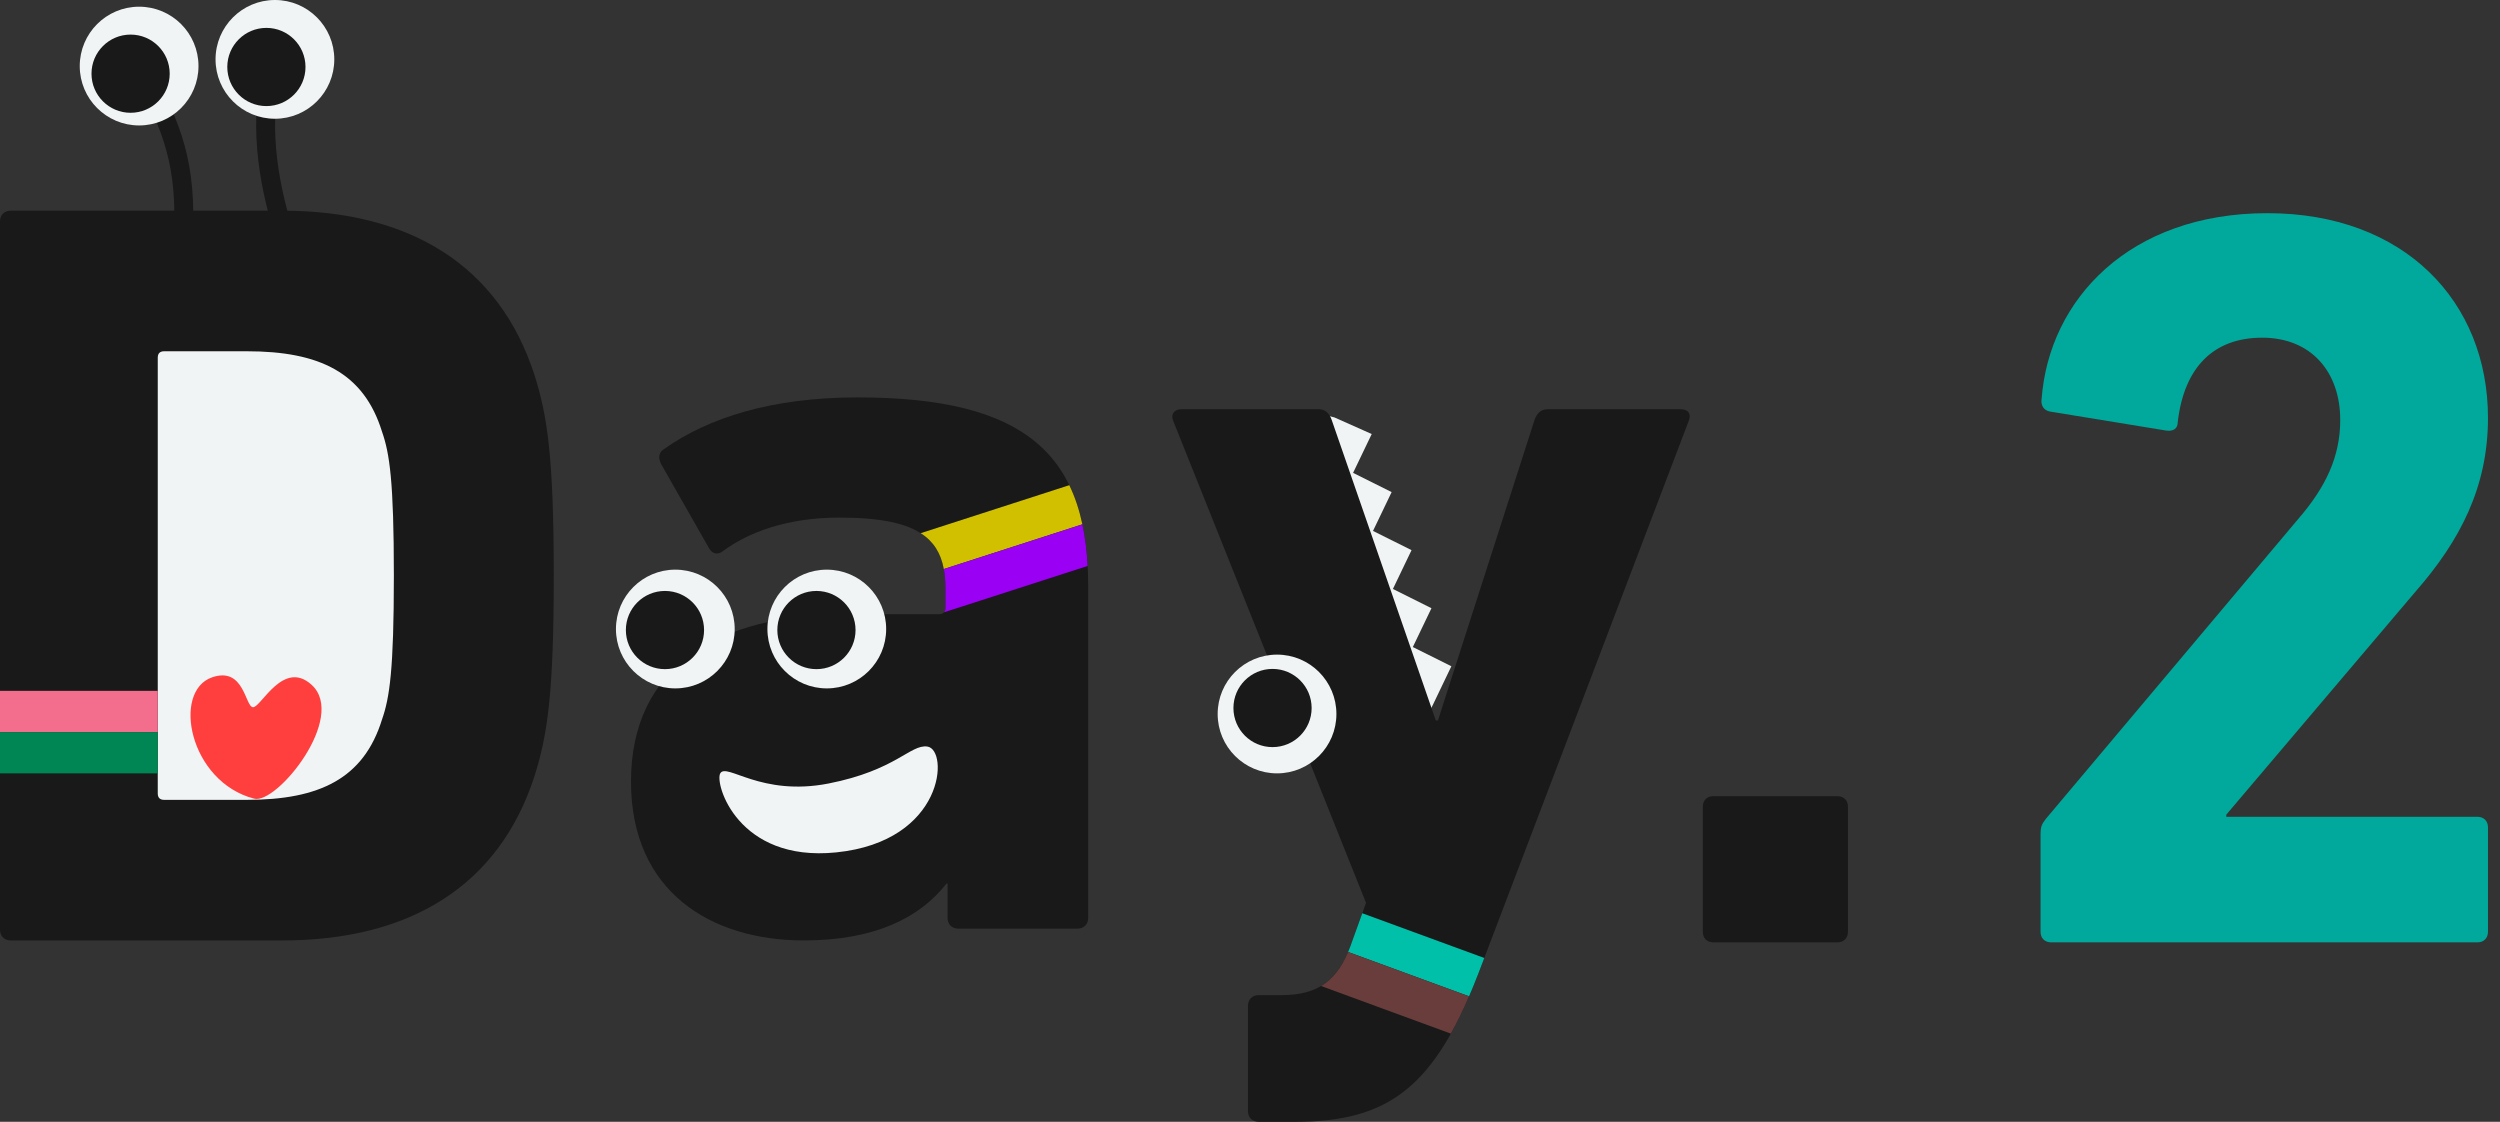 <?xml version="1.0" encoding="utf-8"?>
<!-- Generator: Adobe Illustrator 28.1.0, SVG Export Plug-In . SVG Version: 6.00 Build 0)  -->
<svg version="1.1" id="レイヤー_1" xmlns="http://www.w3.org/2000/svg" xmlns:xlink="http://www.w3.org/1999/xlink" x="0px"
	 y="0px" width="156px" height="70px" viewBox="0 0 156 70" style="enable-background:new 0 0 156 70;" xml:space="preserve">
<rect x="0" y="0" width="156" height="70" fill="#333333" stroke="none"/>
<style type="text/css">
	.st0{fill:#191919;}
	.st1{fill:#F0F4F5;}
	.st2{fill:#D1C000;}
	.st3{fill:#9A00F4;}
	.st4{fill:#FF3F3D;}
	.st5{fill:#F36D8D;}
	.st6{fill:#008654;}
	.st7{fill:#01C0A9;}
	.st8{fill:#683D3C;}
	.st9{fill:#00A99B;}
</style>
<g>
	<g>
		<path class="st0" d="M53.504,24.798c-5.357,0-9.308,1.272-12.054,3.214c-0.335,0.201-0.402,0.536-0.201,0.938l3.013,5.29
			c0.201,0.335,0.536,0.402,0.871,0.134c1.54-1.138,3.951-2.076,7.232-2.076c5.156,0,6.63,1.406,6.63,4.42v1.205
			c0,0.268-0.134,0.402-0.402,0.402h-5.759c-8.036,0-13.46,3.281-13.46,10.447c0,6.897,5.022,9.911,10.782,9.911
			c4.42,0,7.232-1.406,8.906-3.549h0.067v2.143c0,0.402,0.268,0.67,0.67,0.67h7.433c0.402,0,0.67-0.268,0.67-0.67v-20.76
			C67.901,28.414,64.085,24.798,53.504,24.798"/>
		<path class="st1" d="M45.845,39.251c0,2.046-1.659,3.705-3.705,3.705s-3.705-1.659-3.705-3.705s1.659-3.705,3.705-3.705
			C44.186,35.546,45.845,37.205,45.845,39.251"/>
		<path class="st0" d="M43.934,39.315c0,1.347-1.092,2.44-2.44,2.44s-2.44-1.092-2.44-2.44c0-1.347,1.092-2.44,2.44-2.44
			C42.841,36.875,43.934,37.968,43.934,39.315"/>
		<path class="st1" d="M55.297,39.251c0,2.046-1.659,3.705-3.705,3.705c-2.046,0-3.705-1.659-3.705-3.705s1.659-3.705,3.705-3.705
			C53.638,35.546,55.297,37.205,55.297,39.251"/>
		<path class="st0" d="M53.386,39.315c0,1.347-1.092,2.44-2.44,2.44s-2.44-1.092-2.44-2.44c0-1.347,1.092-2.44,2.44-2.44
			C52.293,36.875,53.386,37.968,53.386,39.315"/>
		<path class="st2" d="M58.894,35.508l8.647-2.791c-0.191-0.892-0.46-1.706-0.817-2.441l-9.273,2.994
			C58.273,33.794,58.714,34.537,58.894,35.508"/>
		<path class="st3" d="M67.541,32.717l-8.647,2.791c0.069,0.37,0.101,0.773,0.101,1.21v1.205c0,0.126-0.032,0.22-0.092,0.287
			l8.965-2.894C67.82,34.384,67.713,33.518,67.541,32.717"/>
		<path class="st1" d="M57.863,46.584c1.354,0.182,1.11,5.918-5.692,6.606c-6.139,0.622-7.589-4.3-7.228-4.932
			c0.392-0.686,2.54,1.461,6.761,0.632C55.902,48.066,56.804,46.441,57.863,46.584"/>
		<path class="st0" d="M33.349,23.392c-2.21-6.83-7.768-10.246-15.737-10.246H0.67c-0.402,0-0.67,0.268-0.67,0.67v44.198
			c0,0.402,0.268,0.67,0.67,0.67h16.943c7.969,0,13.527-3.415,15.737-10.246c0.804-2.545,1.205-5.089,1.205-12.522
			C34.554,28.481,34.153,25.937,33.349,23.392"/>
		<path class="st1" d="M15.402,21.919h-5.156c-0.268,0-0.402,0.134-0.402,0.402v27.188c0,0.268,0.134,0.402,0.402,0.402h5.156
			c4.554,0,7.299-1.339,8.438-5.022c0.469-1.339,0.737-3.08,0.737-8.973s-0.268-7.634-0.737-8.973
			C22.701,23.258,19.956,21.919,15.402,21.919"/>
		<path class="st4" d="M15.861,49.837c1.414,0.367,5.805-5.068,3.59-7.098c-1.768-1.621-3.157,1.392-3.657,1.392
			c-0.501,0-0.539-2.564-2.56-1.865C10.718,43.137,11.805,48.783,15.861,49.837"/>
		<path class="st0" d="M12.048,14.191l-1.181-0.039c0.146-4.407-1.012-6.576-2.615-9.579L8.16,4.401l1.043-0.556l0.092,0.172
			C10.921,7.063,12.205,9.468,12.048,14.191"/>
		<path class="st0" d="M17.047,14.345c-0.866-2.827-1.647-6.998-0.456-10.816l1.128,0.352c-1.101,3.53-0.359,7.45,0.457,10.118
			L17.047,14.345z"/>
		<path class="st1" d="M12.386,4.123c0,2.046-1.659,3.705-3.705,3.705S4.976,6.169,4.976,4.123s1.659-3.705,3.705-3.705
			C10.728,0.418,12.386,2.077,12.386,4.123"/>
		<path class="st0" d="M10.589,4.598c0,1.347-1.092,2.44-2.44,2.44s-2.44-1.092-2.44-2.44c0-1.347,1.092-2.44,2.44-2.44
			C9.497,2.159,10.589,3.251,10.589,4.598"/>
		<path class="st1" d="M20.86,3.705c0,2.046-1.659,3.705-3.705,3.705S13.45,5.751,13.45,3.705C13.451,1.659,15.109,0,17.156,0
			C19.202,0,20.86,1.659,20.86,3.705"/>
		<path class="st0" d="M19.063,4.18c0,1.347-1.092,2.44-2.44,2.44c-1.348,0-2.44-1.092-2.44-2.44c0-1.347,1.092-2.44,2.44-2.44
			C17.971,1.74,19.063,2.833,19.063,4.18"/>
		<rect y="43.109" class="st5" width="9.844" height="2.574"/>
		<rect y="45.684" class="st6" width="9.844" height="2.574"/>
		<polygon class="st1" points="88.748,45.25 82.486,25.855 83.262,26.045 85.595,27.084 84.432,29.507 86.838,30.707 85.675,33.13 
			88.08,34.329 86.917,36.752 89.323,37.952 88.16,40.375 90.565,41.574 89.403,43.999 		"/>
		<path class="st0" d="M78.543,70c-0.402,0-0.67-0.268-0.67-0.67v-6.563c0-0.402,0.268-0.67,0.67-0.67h1.406
			c2.344,0,3.616-0.938,4.42-3.348l0.871-2.411L73.186,26.205c-0.134-0.402,0.134-0.67,0.536-0.67h8.572
			c0.402,0,0.67,0.268,0.804,0.67l6.496,18.75h0.134l6.027-18.75c0.134-0.402,0.402-0.67,0.804-0.67h8.304
			c0.469,0,0.67,0.268,0.536,0.67L92.271,60.692C89.526,67.857,86.646,70,80.82,70H78.543z"/>
		<path class="st1" d="M83.392,44.553c0,2.046-1.659,3.705-3.705,3.705c-2.046,0-3.705-1.659-3.705-3.705s1.659-3.705,3.705-3.705
			S83.392,42.507,83.392,44.553"/>
		<path class="st0" d="M81.846,44.18c0,1.347-1.092,2.44-2.44,2.44s-2.44-1.092-2.44-2.44c0-1.347,1.092-2.44,2.44-2.44
			C80.753,41.741,81.846,42.833,81.846,44.18"/>
		<path class="st7" d="M84.369,58.75c-0.078,0.233-0.161,0.448-0.248,0.654l7.548,2.768c0.202-0.469,0.402-0.96,0.602-1.48
			l0.348-0.914l-7.613-2.791L84.369,58.75z"/>
		<path class="st8" d="M84.121,59.404c-0.424,1.004-0.964,1.695-1.685,2.124l8.098,2.97c0.389-0.695,0.765-1.468,1.135-2.326
			L84.121,59.404z"/>
		<path class="st0" d="M106.255,50.333c0-0.391,0.261-0.651,0.651-0.651h7.753c0.391,0,0.652,0.261,0.652,0.651v7.818
			c0,0.391-0.261,0.651-0.652,0.651h-7.753c-0.391,0-0.651-0.261-0.651-0.651V50.333z"/>
	</g>
	<path class="st9" d="M127.331,52.02c0-0.395,0.066-0.593,0.329-0.922l15.737-18.7c1.712-1.975,2.634-3.885,2.634-6.19
		c0-2.963-1.778-5.136-4.872-5.136c-3.029,0-4.873,1.844-5.268,5.268c0,0.395-0.264,0.593-0.724,0.527l-7.243-1.185
		c-0.395-0.066-0.593-0.395-0.527-0.79c0.461-6.19,5.465-11.589,14.091-11.589c8.56,0,13.762,5.531,13.762,12.774
		c0,4.28-1.712,7.638-4.543,10.865L138.92,50.835v0.132h15.671c0.395,0,0.659,0.263,0.659,0.658v6.519
		c0,0.395-0.264,0.659-0.659,0.659H127.99c-0.395,0-0.659-0.263-0.659-0.659V52.02z"/>
</g>
</svg>
